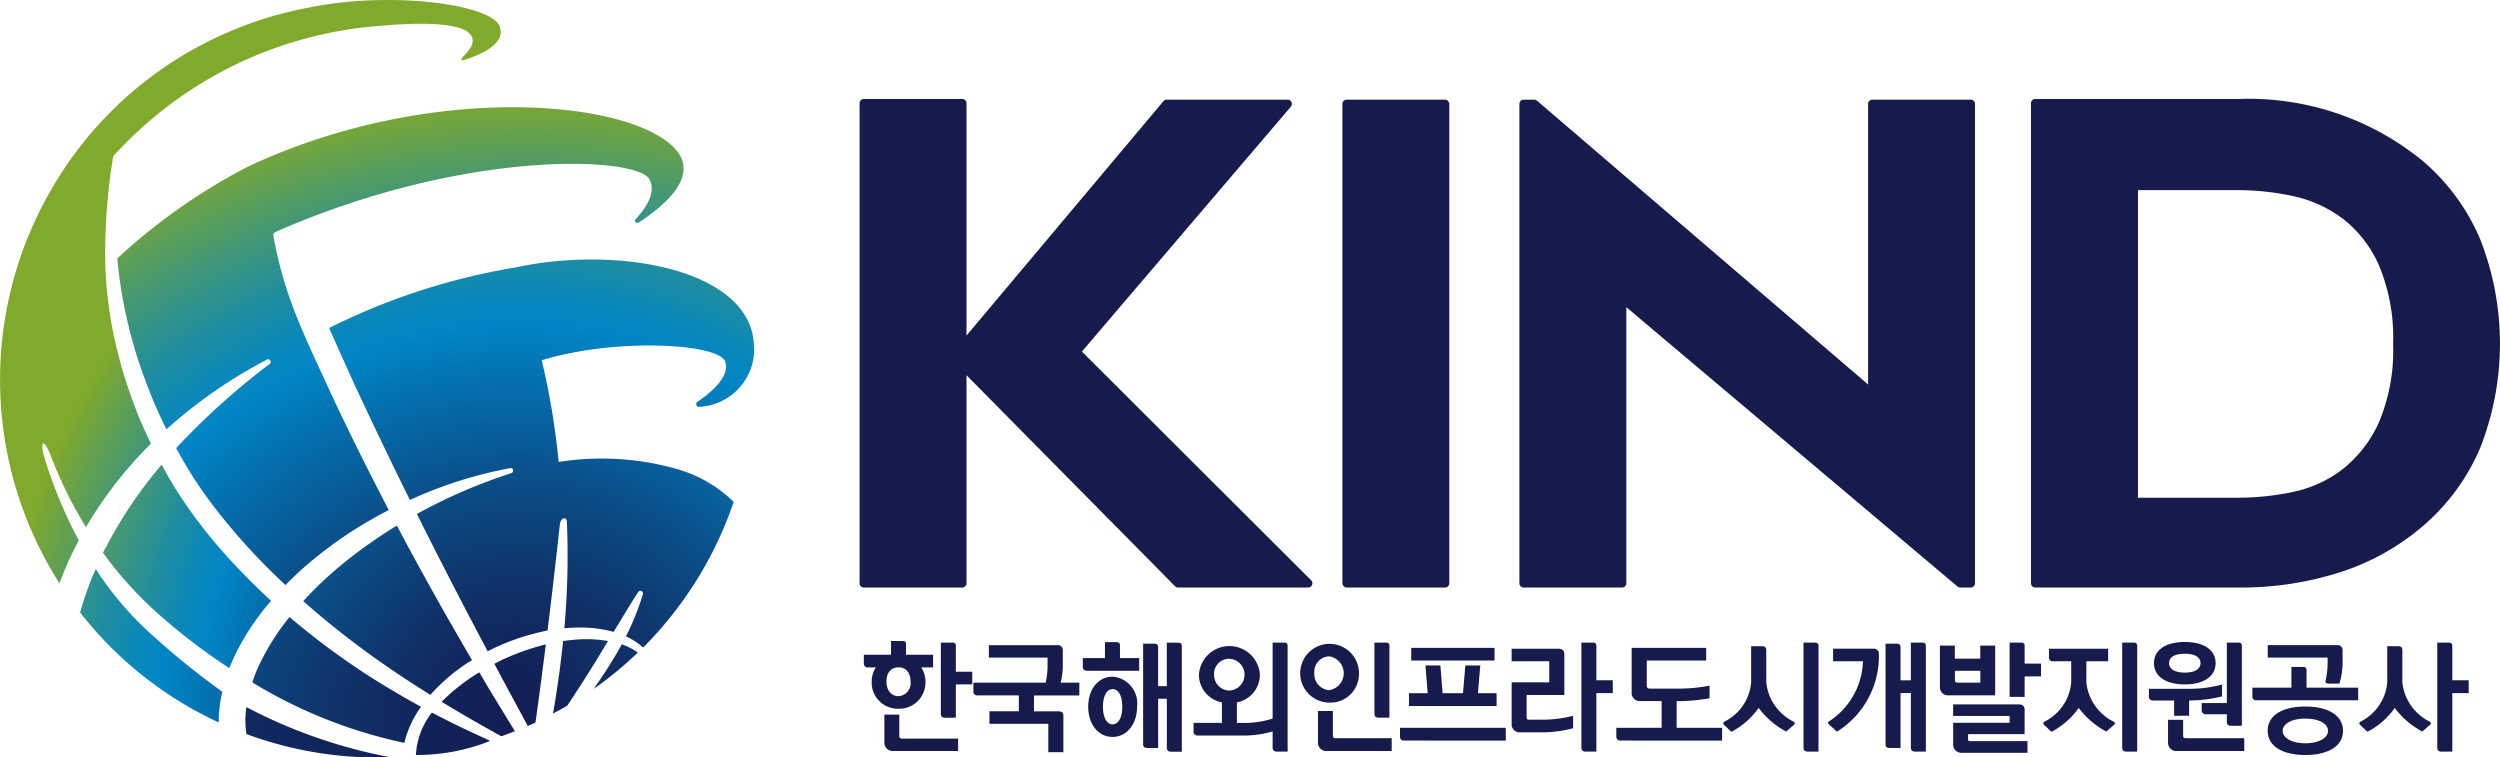 <svg xmlns="http://www.w3.org/2000/svg" xmlns:xlink="http://www.w3.org/1999/xlink" width="134" height="40.6" viewBox="0 0 134 40.6">
  <defs>
    <radialGradient id="radial-gradient" cx="0.706" cy="1.285" r="1.256" gradientUnits="objectBoundingBox">
      <stop offset="0" stop-color="#141d52"/>
      <stop offset="0.097" stop-color="#122258"/>
      <stop offset="0.233" stop-color="#0f336a"/>
      <stop offset="0.391" stop-color="#0a4e88"/>
      <stop offset="0.566" stop-color="#0373b1"/>
      <stop offset="0.641" stop-color="#0085c6"/>
      <stop offset="0.686" stop-color="#0887bb"/>
      <stop offset="0.763" stop-color="#1f8da0"/>
      <stop offset="0.862" stop-color="#449874"/>
      <stop offset="0.98" stop-color="#77a637"/>
      <stop offset="1" stop-color="#81a92c"/>
    </radialGradient>
    <radialGradient id="radial-gradient-2" cx="1.268" cy="1.155" r="3.542" xlink:href="#radial-gradient"/>
    <radialGradient id="radial-gradient-3" cx="-1.729" cy="1.723" r="13.469" xlink:href="#radial-gradient"/>
    <radialGradient id="radial-gradient-4" cx="1.031" cy="0.763" r="9.382" xlink:href="#radial-gradient"/>
    <radialGradient id="radial-gradient-5" cx="-0.652" cy="1.102" r="8.074" xlink:href="#radial-gradient"/>
    <radialGradient id="radial-gradient-6" cx="0.445" cy="0.941" r="7.355" xlink:href="#radial-gradient"/>
    <radialGradient id="radial-gradient-7" cx="0.443" cy="1.178" r="1.531" xlink:href="#radial-gradient"/>
    <radialGradient id="radial-gradient-8" cx="1.874" cy="0.278" r="11.909" xlink:href="#radial-gradient"/>
    <radialGradient id="radial-gradient-9" cx="1.571" cy="0.827" r="4.766" xlink:href="#radial-gradient"/>
    <radialGradient id="radial-gradient-10" cx="1.388" cy="0.215" r="14.894" xlink:href="#radial-gradient"/>
    <radialGradient id="radial-gradient-11" cx="2.463" cy="1.26" r="2.948" xlink:href="#radial-gradient"/>
    <radialGradient id="radial-gradient-12" cx="3.075" cy="0.991" r="3.907" xlink:href="#radial-gradient"/>
    <radialGradient id="radial-gradient-13" cx="1.033" cy="1.236" r="1.028" xlink:href="#radial-gradient"/>
  </defs>
  <g id="Vector_Smart_Object" data-name="Vector Smart Object" transform="translate(-38.161 -58.275)">
    <g id="그룹_12" data-name="그룹 12" transform="translate(38.161 58.275)">
      <g id="그룹_11" data-name="그룹 11">
        <g id="그룹_6" data-name="그룹 6">
          <g id="그룹_5" data-name="그룹 5">
            <path id="패스_1" data-name="패스 1" d="M44.45,72.124a24.029,24.029,0,0,0,.614,3.676c.083.375.2.74.3,1.111s.232.731.347,1.1c.259.722.53,1.439.838,2.14.169.383.348.761.533,1.136a26.139,26.139,0,0,1,5.39-3.738.137.137,0,0,1,.185.059.052.052,0,0,1,0,.01.138.138,0,0,1-.042.164,39.047,39.047,0,0,0-5.013,4.513c.351.643.725,1.272,1.126,1.883.428.632.875,1.241,1.358,1.837s.982,1.178,1.5,1.74c.6.649,1.23,1.274,1.875,1.882A17.126,17.126,0,0,1,54.79,88.4a22.749,22.749,0,0,1,2.436-1.779c.578-.361,1.17-.7,1.773-1.007-1.082-2.072-2.128-4.165-3.116-6.287-.434-.946-.879-1.888-1.3-2.843-.182-.416-.361-.835-.528-1.257a21.369,21.369,0,0,1-1.244-4.338.139.139,0,0,1,.088-.151l-.006-.016c10.214-4.5,19.4-4.057,20.072-2.846.388.7-.174,1.543-.733,2.142a.123.123,0,0,0,.155.189c1.271-.819,3.168-2.365,2.1-3.786-2.075-2.77-13.1-3.882-23.029.781A31.779,31.779,0,0,0,44.45,72.124Z" transform="translate(-38.161 -58.275)" fill="url(#radial-gradient)"/>
            <path id="패스_2" data-name="패스 2" d="M54.415,90.494a46.11,46.11,0,0,0,4.159,3.275c.866.609,1.753,1.189,2.654,1.75a9.886,9.886,0,0,1,2.233-1.864q-1.834-3.119-3.551-6.308c-.161-.3-.318-.6-.477-.9-.553.336-1.094.691-1.617,1.069a22.406,22.406,0,0,0-2.229,1.8C55.181,89.691,54.789,90.086,54.415,90.494Z" transform="translate(-38.161 -58.275)" fill="url(#radial-gradient-2)"/>
            <path id="패스_3" data-name="패스 3" d="M70.586,94.314c-.2.3-.4.6-.607.886a20.053,20.053,0,0,0,2.367-1.945,2.982,2.982,0,0,0-.859-.441C71.209,93.327,70.9,93.825,70.586,94.314Z" transform="translate(-38.161 -58.275)" fill="url(#radial-gradient-3)"/>
            <path id="패스_4" data-name="패스 4" d="M63.851,94.312a10.355,10.355,0,0,0-2.017,1.579q1.576.959,3.2,1.848c.243-.086.485-.177.727-.273q-.719-1.162-1.425-2.332C64.174,94.861,64.014,94.586,63.851,94.312Z" transform="translate(-38.161 -58.275)" fill="url(#radial-gradient-4)"/>
            <g id="그룹_2" data-name="그룹 2" transform="translate(17.64 13.906)">
              <g id="그룹_1" data-name="그룹 1" transform="translate(8.857 20.355)">
                <path id="패스_5" data-name="패스 5" d="M69.351,92.539c-.322.013-.645.044-.967.089l-.041.007c-.119,1.164-.29,2.451-.537,3.883.256-.135.511-.272.759-.417l.165-.25q.633-.959,1.24-1.931l.781-1.286A6.905,6.905,0,0,0,69.351,92.539Z" transform="translate(-64.658 -92.536)" fill="url(#radial-gradient-5)"/>
                <path id="패스_6" data-name="패스 6" d="M67.417,92.814c-.087.019-.166.038-.226.056a13.843,13.843,0,0,0-2.021.727q-.258.124-.512.257c.149.281.3.563.447.843l1.345,2.489c.1-.041.193-.079.289-.123.041-.019.082-.04.122-.06C66.862,97,67.082,95.494,67.417,92.814Z" transform="translate(-64.658 -92.536)" fill="url(#radial-gradient-6)"/>
              </g>
              <path id="패스_7" data-name="패스 7" d="M75.543,79.818a.145.145,0,0,0,.109.262A3.09,3.09,0,0,0,78.559,76.6c-.333-3.864-7.2-5.189-12.787-3.987a35.117,35.117,0,0,0-8.889,2.724c-.367.167-.726.342-1.083.519q.2.438.389.879l.918,2.029q1.47,3.172,3.024,6.308a23,23,0,0,1,5.379-1.706.138.138,0,0,1,.159.111.13.13,0,0,1,0,.021.137.137,0,0,1-.093.134,28.858,28.858,0,0,0-5.069,2.192c.16.32.319.641.481.96,1.078,2.144,2.187,4.274,3.311,6.4q.276-.143.557-.272a12.343,12.343,0,0,1,2.38-.783c.1-.024.187-.044.274-.062.194-1.574.419-3.486.66-5.686.039-.353.363-.473.377-.119a43.157,43.157,0,0,1-.138,5.684h.044a8.666,8.666,0,0,1,.892-.036,6.583,6.583,0,0,1,1.706.235l.108-.178c.4-.652.785-1.312,1.212-1.961a.136.136,0,0,1,.169-.049.121.121,0,0,1,.023.009.14.14,0,0,1,.057.154,13.151,13.151,0,0,1-.865,2.175c-.015.03-.031.059-.046.088a3.427,3.427,0,0,1,.922.6,20.293,20.293,0,0,0,4.856-7.806,7.128,7.128,0,0,0-2.915-1.725,14.788,14.788,0,0,0-6.466-.418,40.364,40.364,0,0,0-.909-5.45c3.963-1.217,9.521-.9,9.839.082C77.307,78.5,76.178,79.374,75.543,79.818Z" transform="translate(-55.801 -72.181)" fill="url(#radial-gradient-7)"/>
            </g>
            <g id="그룹_3" data-name="그룹 3" transform="translate(13.153 33.072)">
              <path id="패스_8" data-name="패스 8" d="M51.368,96.176c-.006.042-.013.083-.018.125a4.8,4.8,0,0,0,.016,1.29c0,.01,0,.019,0,.028a20.165,20.165,0,0,0,7.719,1.245A27.463,27.463,0,0,1,51.368,96.176Z" transform="translate(-51.314 -91.347)" fill="url(#radial-gradient-8)"/>
              <path id="패스_9" data-name="패스 9" d="M58.038,94.574a39.977,39.977,0,0,1-4.359-3.227,12.76,12.76,0,0,0-1.536,2.389c-.126.251-.238.508-.339.768,0,0-.052.149-.117.349a25.927,25.927,0,0,0,8.153,3.239,2.86,2.86,0,0,1,.128-.467,5.67,5.67,0,0,1,.758-1.469Q59.359,95.41,58.038,94.574Z" transform="translate(-51.314 -91.347)" fill="url(#radial-gradient-9)"/>
            </g>
            <path id="패스_10" data-name="패스 10" d="M60.454,98.742a4.015,4.015,0,0,1,.856-2.272q1.392.733,2.825,1.374c.085.038.224.113.291.148A10.654,10.654,0,0,1,60.454,98.742Z" transform="translate(-38.161 -58.275)" fill="url(#radial-gradient-10)"/>
            <g id="그룹_4" data-name="그룹 4" transform="translate(4.296 24.907)">
              <path id="패스_11" data-name="패스 11" d="M46.6,91.14a32.558,32.558,0,0,0,3.853,2.949c.039-.1.081-.209.133-.319q.144-.338.309-.662a13.535,13.535,0,0,1,1.734-2.558l.064-.072c-.675-.619-1.329-1.261-1.954-1.934A27.229,27.229,0,0,1,47.776,84.8c-.34-.527-.653-1.07-.951-1.62a23.555,23.555,0,0,0-2.986,4.428s-.071.116-.16.289A20.259,20.259,0,0,0,46.6,91.14Z" transform="translate(-42.457 -83.182)" fill="url(#radial-gradient-11)"/>
              <path id="패스_12" data-name="패스 12" d="M46.225,92.23a17.113,17.113,0,0,1-2.93-3.459c-.066.153-.136.305-.2.46a17.8,17.8,0,0,0-.639,1.874A20.154,20.154,0,0,0,49.887,97a6.617,6.617,0,0,1,.05-.861,7.676,7.676,0,0,1,.14-.787A41.435,41.435,0,0,1,46.225,92.23Z" transform="translate(-42.457 -83.182)" fill="url(#radial-gradient-12)"/>
            </g>
            <path id="패스_13" data-name="패스 13" d="M64.941,59.681c-.457-1.177-5.776-1.881-10.048-1.032a20.207,20.207,0,0,0-4.887,1.52q-.492.225-.966.473a20.075,20.075,0,0,0-8.136,7.8,20.293,20.293,0,0,0,.446,21.1q.163-.449.349-.888c.206-.484.438-.953.684-1.416A24.353,24.353,0,0,1,40.53,82.76c-.239-.856-.037-1.013.335-.1h0a23.189,23.189,0,0,0,1.906,3.879c.068-.12.108-.194.108-.194a21.8,21.8,0,0,1,3.3-4.217l.072-.069c-.238-.5-.466-1-.672-1.5-.086-.207-.161-.419-.241-.629a24.438,24.438,0,0,1-1.131-3.939,22.218,22.218,0,0,1-.362-2.729q-.019-.27-.03-.54c-.014-.338-.02-.675-.016-1.013a31.647,31.647,0,0,1,.431-5.056,21.4,21.4,0,0,1,13.563-6.925c5.478-.566,5.975.336,5.611,1.069a3.187,3.187,0,0,1-.422.523h0c-.137.135-.118.227.09.159C63.8,61.251,65.317,60.652,64.941,59.681Z" transform="translate(-38.161 -58.275)" fill="url(#radial-gradient-13)"/>
          </g>
        </g>
        <g id="그룹_7" data-name="그룹 7" transform="translate(46.074 5.307)">
          <path id="패스_14" data-name="패스 14" d="M97,77.12l11.2-13.125a.228.228,0,0,0-.173-.377h-6.481a.227.227,0,0,0-.174.081L90.816,76.261V63.811a.228.228,0,0,0-.228-.228H85.313a.228.228,0,0,0-.228.228V89.54a.228.228,0,0,0,.228.228h5.275a.228.228,0,0,0,.228-.228V78.389L101.995,89.7a.227.227,0,0,0,.161.068h6.971a.228.228,0,0,0,.161-.39Z" transform="translate(-85.085 -63.583)" fill="#161b4b"/>
          <rect id="사각형_1" data-name="사각형 1" width="5.73" height="26.15" rx="0.228" transform="translate(25.878 0.035)" fill="#161b4b"/>
          <path id="패스_15" data-name="패스 15" d="M144.644,63.618h-5.275a.228.228,0,0,0-.228.228v15.04L121.392,63.672a.228.228,0,0,0-.148-.055h-.565a.228.228,0,0,0-.228.228V89.54a.228.228,0,0,0,.228.228h5.275a.228.228,0,0,0,.228-.228V74.74l17.751,14.974a.227.227,0,0,0,.147.054h.564a.228.228,0,0,0,.228-.228V63.846A.228.228,0,0,0,144.644,63.618Z" transform="translate(-85.085 -63.583)" fill="#161b4b"/>
          <path id="패스_16" data-name="패스 16" d="M171.958,71.12a11.306,11.306,0,0,0-3.128-4.25,14.739,14.739,0,0,0-9.853-3.288H148.1a.228.228,0,0,0-.228.228V89.54a.228.228,0,0,0,.228.228h10.874a17.529,17.529,0,0,0,5.468-.82,12.822,12.822,0,0,0,4.385-2.433,11.3,11.3,0,0,0,3.129-4.25,15.27,15.27,0,0,0,0-11.145Zm-4.677,5.59a9.886,9.886,0,0,1-.769,4.225,6.718,6.718,0,0,1-1.948,2.5,6.548,6.548,0,0,1-2.64,1.207,14.316,14.316,0,0,1-2.93.311h-5.387V68.468h5.387a14.1,14.1,0,0,1,2.892.311,6.843,6.843,0,0,1,2.663,1.191,6.465,6.465,0,0,1,1.963,2.5A10.008,10.008,0,0,1,167.281,76.71Z" transform="translate(-85.085 -63.583)" fill="#161b4b"/>
        </g>
        <g id="그룹_10" data-name="그룹 10" transform="translate(46.302 34.354)">
          <g id="그룹_9" data-name="그룹 9">
            <g id="그룹_8" data-name="그룹 8">
              <path id="패스_17" data-name="패스 17" d="M87.172,96.263a1.4,1.4,0,0,1-1.438-1.448,1.419,1.419,0,0,1,.22-.768H85.52a.2.2,0,0,1-.207-.2v-.479H86.77v-.737h.59c.12,0,.214.019.214.17v.567h1.45v.68H88.39a1.426,1.426,0,0,1,.226.768A1.408,1.408,0,0,1,87.172,96.263Zm-.3,2.267a.446.446,0,0,1-.458-.409V96.578h.8v1.115c0,.12.025.17.163.17h2.989v.667Zm.32-4.483H87.14c-.389.012-.615.3-.615.768,0,.434.238.774.647.774a.691.691,0,0,0,.646-.774C87.818,94.342,87.58,94.058,87.2,94.046Zm2.474,2.7c-.138,0-.226-.063-.226-.2V92.717h.59c.119,0,.214.025.214.17v1.392h.879v.68h-.879v1.782Z" transform="translate(-85.313 -92.629)" fill="#161b4b"/>
              <path id="패스_18" data-name="패스 18" d="M94.432,95.551v.85h1.3c.195,0,.276.082.276.22v1.971H95.2V97.069H92.045V96.4h1.576v-.85H91.4a.2.2,0,0,1-.214-.2v-.485h3.874a4.261,4.261,0,0,0,.1-.818v-.523H92.014v-.668h3.68a.257.257,0,0,1,.283.252v.92a4.167,4.167,0,0,1-.113.837h1v.687Z" transform="translate(-85.313 -92.629)" fill="#161b4b"/>
              <path id="패스_19" data-name="패스 19" d="M97.257,94.228a.2.2,0,0,1-.207-.195v-.485h1.187v-.856h.591c.119,0,.213.031.213.17v.687h1.03v.68Zm1.388,3.546c-.76,0-1.306-.674-1.306-1.618s.546-1.612,1.306-1.612a1.434,1.434,0,0,1,1.312,1.612C99.958,97.1,99.4,97.774,98.645,97.774Zm0-2.563c-.333,0-.515.409-.515.945s.182.944.515.944.521-.4.521-.944S98.984,95.211,98.645,95.211Zm1.871,3.155c-.145,0-.233-.05-.233-.189v-5.4h.59c.119,0,.207.031.214.176v2.1h.465v-2.33h.584c.126,0,.214.025.22.17v5.674h-.571c-.145,0-.232-.069-.232-.2V95.727h-.465v2.639Z" transform="translate(-85.313 -92.629)" fill="#161b4b"/>
              <path id="패스_20" data-name="패스 20" d="M105.309,95.923v1.1h.521a4.806,4.806,0,0,0,1.394-.233V92.717h.59c.119,0,.214.025.214.17v5.674h-.578c-.138,0-.226-.069-.226-.2v-.882a5.47,5.47,0,0,1-1.463.22h-2.568a.2.2,0,0,1-.207-.2v-.479h1.52v-1.1a1.5,1.5,0,0,1-1.231-1.493,1.637,1.637,0,0,1,3.266,0A1.51,1.51,0,0,1,105.309,95.923Zm-.4-2.336a.8.8,0,0,0-.823.844.831.831,0,0,0,.823.856.851.851,0,0,0,0-1.7Z" transform="translate(-85.313 -92.629)" fill="#161b4b"/>
              <path id="패스_21" data-name="패스 21" d="M110.251,95.935a1.575,1.575,0,1,1,1.6-1.581A1.531,1.531,0,0,1,110.251,95.935Zm0-2.481a.828.828,0,0,0-.791.9.857.857,0,0,0,.791.913.916.916,0,0,0,0-1.813Zm-.138,5.076a.446.446,0,0,1-.459-.409V96.383h.8v1.291c0,.132.025.17.163.17h2.989v.686Zm2.794-1.788c-.138,0-.226-.063-.226-.2V92.717h.59c.119,0,.213.025.213.17v3.854Z" transform="translate(-85.313 -92.629)" fill="#161b4b"/>
              <path id="패스_22" data-name="패스 22" d="M114.264,97.969a.2.2,0,0,1-.213-.2v-.485h5.67v.687Zm.27-1.851v-.687h1l-.119-1.486h.8l.12,1.486h1.093l.126-1.486h.8l-.126,1.486h1v.687Zm.119-2.437V93h4.465v.68Z" transform="translate(-85.313 -92.629)" fill="#161b4b"/>
              <path id="패스_23" data-name="패스 23" d="M123.332,97.308a6.423,6.423,0,0,1-1.57.22h-1.281a.424.424,0,0,1-.446-.4v-2.28h2.015V93.719h-2.015v-.673h2.492c.214,0,.333.1.333.29v2.191h-2.022v1.146c0,.12-.006.176.138.176h.835a6.5,6.5,0,0,0,1.519-.208ZM124,98.561c-.138,0-.226-.069-.226-.2V92.717h.59c.119,0,.213.031.213.17v1.852h.879v.687h-.879v3.136Z" transform="translate(-85.313 -92.629)" fill="#161b4b"/>
              <path id="패스_24" data-name="패스 24" d="M125.858,97.969a.2.2,0,0,1-.213-.2v-.485h2.43V95.853h-1.162a.436.436,0,0,1-.445-.391V93h3.994v.68h-3.184V95c0,.12.019.183.163.183h1.683a8.513,8.513,0,0,0,1.519-.157V95.7a9.668,9.668,0,0,1-1.582.157h-.182v1.429h2.436v.687Z" transform="translate(-85.313 -92.629)" fill="#161b4b"/>
              <path id="패스_25" data-name="패스 25" d="M134.75,97.485a4.441,4.441,0,0,1-1.476-1.266,4.076,4.076,0,0,1-1.463,1.279l-.389-.365a.106.106,0,0,1,.025-.183,2.586,2.586,0,0,0,1.426-2.1v-1.94h.559c.138,0,.245.025.251.208v1.732a2.65,2.65,0,0,0,1.456,2.1c.113.063.075.132.013.189Zm1.155,1.077c-.138,0-.226-.069-.226-.2V92.717h.59c.12,0,.214.031.214.17v5.674Z" transform="translate(-85.313 -92.629)" fill="#161b4b"/>
              <path id="패스_26" data-name="패스 26" d="M137.47,97.491l-.427-.391c-.088-.075-.05-.132.031-.176a3.974,3.974,0,0,0,1.79-3.206h-1.6v-.673h2.147a.272.272,0,0,1,.308.27A4.762,4.762,0,0,1,137.47,97.491Zm2.832.875c-.145,0-.226-.05-.226-.189v-5.4h.584c.119,0,.213.031.22.176v1.788h.553V92.717h.584c.125,0,.213.025.22.17v5.674h-.572c-.144,0-.232-.069-.232-.2V95.425h-.553v2.941Z" transform="translate(-85.313 -92.629)" fill="#161b4b"/>
              <path id="패스_27" data-name="패스 27" d="M143.417,95.545a.427.427,0,0,1-.427-.4V92.881h.8v.7h1.363v-.7h.8v2.664Zm.722,3.08a.44.44,0,0,1-.439-.409v-1.2h3.026v-.366H143.7V96.03h3.516c.2,0,.314.1.314.277v1.316H144.5v.252c0,.095.025.126.107.126h3.077v.623Zm1.018-3.76v-.636h-1.363v.454c0,.12.013.182.163.182Zm1.57.762V92.717h.59c.12,0,.214.031.214.17v.957h.879v.686h-.879v1.1Z" transform="translate(-85.313 -92.629)" fill="#161b4b"/>
              <path id="패스_28" data-name="패스 28" d="M151.907,97.485a4.441,4.441,0,0,1-1.476-1.266,4.078,4.078,0,0,1-1.463,1.279l-.39-.365a.106.106,0,0,1,.025-.183,2.585,2.585,0,0,0,1.425-2.1V93.719h-.979a.193.193,0,0,1-.213-.195v-.478h3.171v.673H150.84v1.134a2.65,2.65,0,0,0,1.457,2.1c.113.063.075.132.012.189Zm1.08,1.077c-.138,0-.226-.069-.226-.2V92.717h.59c.119,0,.214.031.214.17v5.674Z" transform="translate(-85.313 -92.629)" fill="#161b4b"/>
              <path id="패스_29" data-name="패스 29" d="M155.544,96.641v-.819H154.4a.2.2,0,0,1-.207-.195v-.434h2.261a6.5,6.5,0,0,0,1.658-.227V95.6a7.181,7.181,0,0,1-1.676.22h-.088v.819Zm.572-1.682c-1,0-1.652-.422-1.652-1.14s.647-1.134,1.652-1.134,1.651.416,1.651,1.134S157.12,94.959,156.115,94.959Zm-.44,3.571a.445.445,0,0,1-.459-.409V96.855h.81v.819c0,.132.026.17.176.17h3.1v.686Zm.44-5.214c-.515,0-.842.164-.842.5s.326.51.842.51.841-.177.841-.51S156.63,93.315,156.115,93.315Zm2.48,3.86c-.138,0-.226-.063-.226-.195v-.422h-1.124a.208.208,0,0,1-.226-.2v-.4h1.35V92.717h.59c.12,0,.207.025.214.17v4.289Z" transform="translate(-85.313 -92.629)" fill="#161b4b"/>
              <path id="패스_30" data-name="패스 30" d="M159.952,95.809a.193.193,0,0,1-.213-.195v-.479h2.091V94.021h.56c.157,0,.251.006.251.2v.913h2.769v.674Zm4.622-1.946a4.108,4.108,0,0,1-.169,1.052h-.584c-.119,0-.194-.038-.157-.164a4.25,4.25,0,0,0,.107-.888v-.34h-3.209v-.668h3.73a.257.257,0,0,1,.282.252Zm-2,4.881c-1.155,0-2.015-.435-2.015-1.3s.86-1.3,2.015-1.3,2.022.435,2.022,1.3S163.733,98.744,162.577,98.744Zm0-1.952c-.722,0-1.212.277-1.212.655s.49.668,1.212.668,1.219-.283,1.219-.668S163.305,96.792,162.577,96.792Z" transform="translate(-85.313 -92.629)" fill="#161b4b"/>
              <path id="패스_31" data-name="패스 31" d="M168.845,97.485a4.441,4.441,0,0,1-1.476-1.266,4.076,4.076,0,0,1-1.463,1.279l-.389-.365a.106.106,0,0,1,.025-.183,2.585,2.585,0,0,0,1.425-2.1v-1.94h.559c.138,0,.245.025.251.208v1.732a2.65,2.65,0,0,0,1.457,2.1c.113.063.075.132.013.189Zm1.03,1.077c-.138,0-.226-.069-.226-.2V92.717h.591c.119,0,.214.031.214.17v1.852h.879v.687h-.879v3.136Z" transform="translate(-85.313 -92.629)" fill="#161b4b"/>
            </g>
          </g>
        </g>
      </g>
    </g>
  </g>
</svg>
